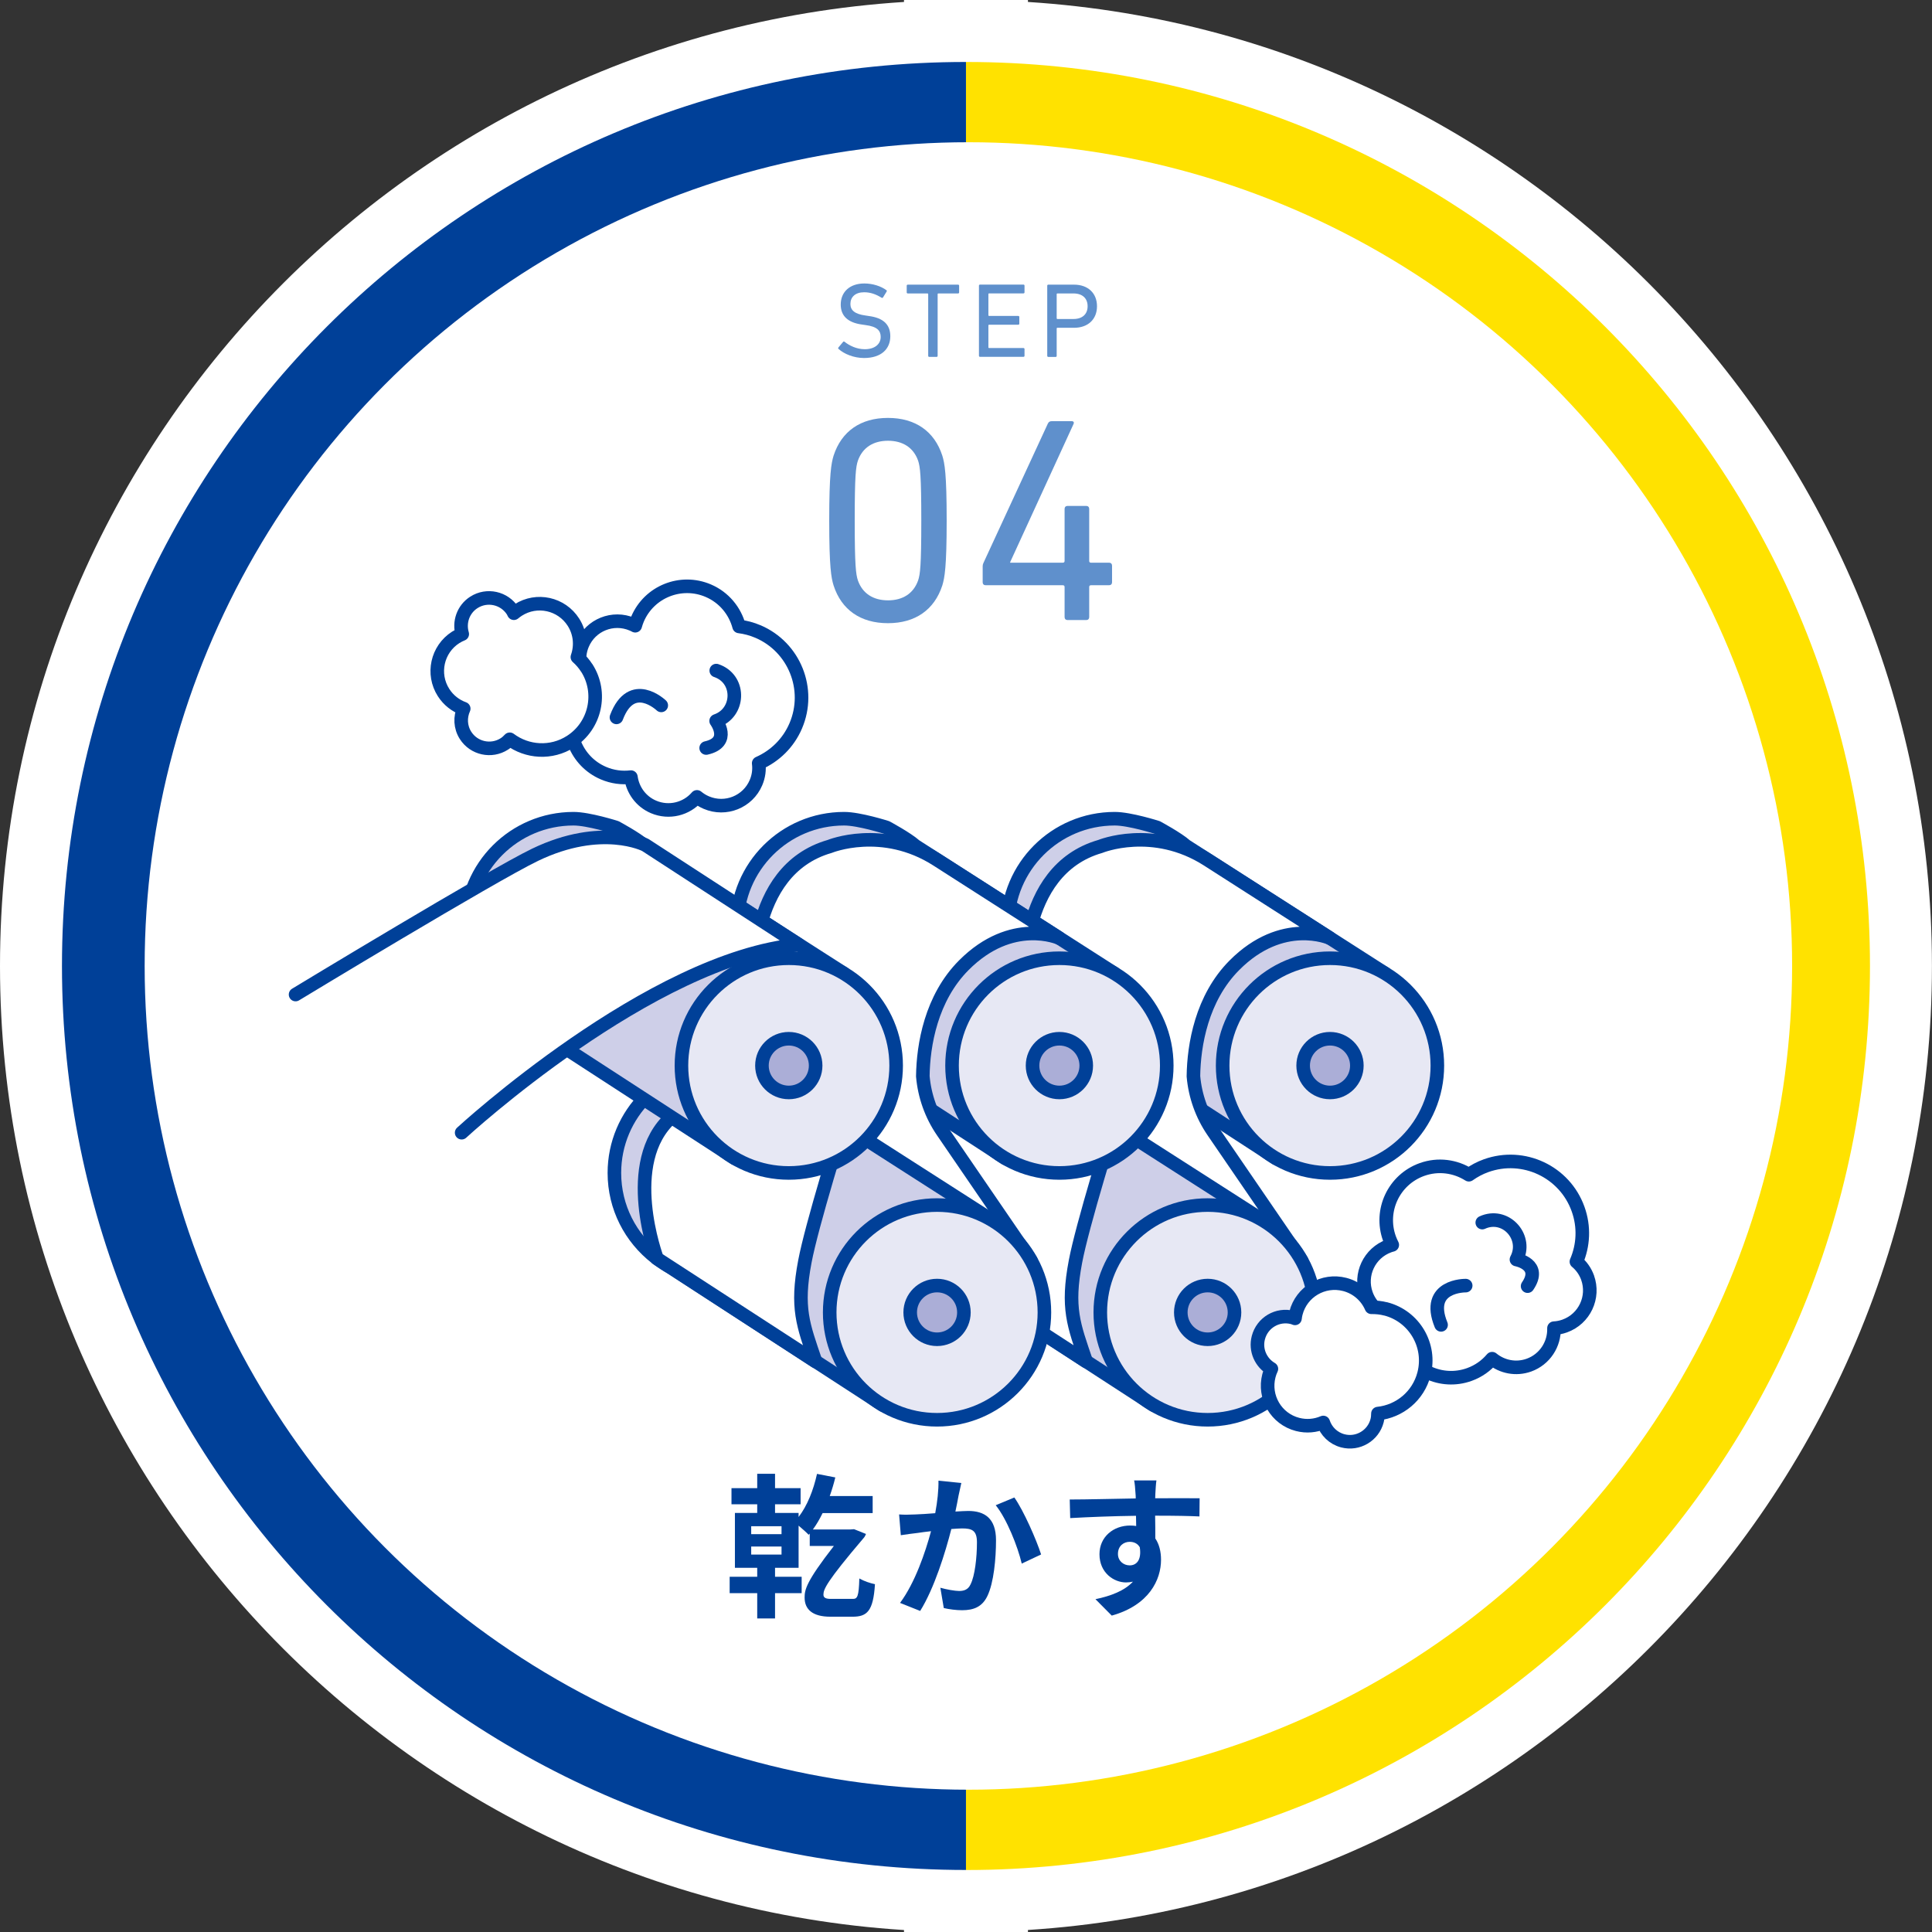 <?xml version="1.0" encoding="UTF-8"?>
<svg id="_レイヤー_2" data-name="レイヤー 2" xmlns="http://www.w3.org/2000/svg" viewBox="0 0 327.35 327.35">
  <rect x="0" y="0" width="327.35" height="327.35" fill="#333333" stroke="none"/>
  <defs>
    <style>
      .cls-1 {
        fill: #e7e8f4;
      }

      .cls-1, .cls-2, .cls-3, .cls-4, .cls-5 {
        stroke: #004098;
        stroke-linecap: round;
        stroke-linejoin: round;
        stroke-width: 2.3px;
      }

      .cls-2, .cls-6 {
        fill: #fff;
      }

      .cls-3 {
        fill: #abaed7;
      }

      .cls-4 {
        fill: #cecfe8;
      }

      .cls-5 {
        fill: none;
      }

      .cls-7 {
        fill: #5f90cc;
      }

      .cls-7, .cls-6, .cls-8, .cls-9 {
        stroke-width: 0px;
      }

      .cls-8 {
        fill: #ffe200;
      }

      .cls-9 {
        fill: #004098;
      }
    </style>
  </defs>
  <g id="_-" data-name="-">
    <g>
      <g>
        <g>
          <path class="cls-6" d="m163.67,327.35h-10.5V0h10.5c90.25,0,163.67,73.42,163.67,163.67s-73.42,163.67-163.67,163.67Zm10.5-305.97v284.58c73.79-5.39,132.17-67.15,132.17-142.29S247.96,26.77,174.17,21.38Z"/>
          <path class="cls-6" d="m174.17,327.35h-10.5C73.42,327.35,0,253.92,0,163.67S73.42,0,163.67,0h10.5v327.35ZM153.17,21.38C79.38,26.77,21,88.53,21,163.67s58.38,136.9,132.17,142.29V21.38Z"/>
        </g>
        <g>
          <path class="cls-8" d="m163.67,10.5v306.35c84.6,0,153.17-68.58,153.17-153.17S248.27,10.5,163.67,10.5Z"/>
          <path class="cls-9" d="m10.5,163.67c0,84.6,68.58,153.17,153.17,153.17V10.5C79.08,10.5,10.5,79.08,10.5,163.67Z"/>
        </g>
      </g>
      <circle class="cls-6" cx="164.08" cy="163.67" r="139.57"/>
      <g>
        <path class="cls-7" d="m140.5,88.2c0-7.92.35-9.71.74-11,1.34-4.11,4.56-6.39,9.21-6.39s7.88,2.28,9.21,6.39c.4,1.29.74,3.07.74,11s-.35,9.71-.74,11c-1.34,4.11-4.56,6.39-9.21,6.39s-7.88-2.28-9.21-6.39c-.4-1.29-.74-3.07-.74-11Zm9.96,13.52c2.48,0,4.31-1.14,5.1-3.37.35-1.04.54-2.48.54-10.15s-.2-9.11-.54-10.15c-.79-2.23-2.62-3.37-5.1-3.37s-4.31,1.14-5.1,3.37c-.35,1.04-.54,2.48-.54,10.15s.2,9.11.54,10.15c.79,2.23,2.62,3.37,5.1,3.37Z"/>
        <path class="cls-7" d="m166.5,98.65v-2.72c0-.2.05-.4.15-.59l10.9-23.58c.15-.3.35-.4.69-.4h3.32c.35,0,.45.2.35.45l-10.75,23.43v.1h8.92c.2,0,.3-.1.3-.3v-8.82c0-.3.2-.5.5-.5h3.17c.3,0,.5.2.5.5v8.82c0,.2.1.3.3.3h3.07c.3,0,.5.2.5.5v2.82c0,.3-.2.5-.5.5h-3.07c-.2,0-.3.1-.3.3v5.1c0,.3-.2.5-.5.5h-3.17c-.3,0-.5-.2-.5-.5v-5.1c0-.2-.1-.3-.3-.3h-13.08c-.3,0-.5-.2-.5-.5Z"/>
      </g>
      <g>
        <path class="cls-7" d="m142.08,59.14c-.07-.07-.09-.18-.02-.27l.79-.94c.07-.09.16-.09.25-.02.79.63,2.02,1.26,3.42,1.26,1.69,0,2.7-.85,2.7-2.09,0-1.04-.59-1.75-2.56-2l-.61-.09c-2.38-.32-3.6-1.46-3.6-3.38,0-2.18,1.57-3.58,4-3.58,1.44,0,2.83.47,3.73,1.13.09.07.11.16.04.25l-.61.99c-.07.09-.16.09-.25.04-.99-.61-1.91-.92-2.95-.92-1.49,0-2.32.81-2.32,1.98,0,1.03.68,1.71,2.57,1.96l.59.09c2.39.32,3.6,1.42,3.6,3.42,0,2.14-1.51,3.69-4.46,3.69-1.73,0-3.4-.7-4.3-1.53Z"/>
        <path class="cls-7" d="m157.45,60.47c-.11,0-.18-.07-.18-.18v-10.46c0-.07-.04-.11-.11-.11h-3.35c-.11,0-.18-.07-.18-.18v-1.13c0-.11.07-.18.18-.18h8.52c.11,0,.18.07.18.18v1.13c0,.11-.07.18-.18.18h-3.35c-.07,0-.11.04-.11.11v10.46c0,.11-.07.18-.18.18h-1.24Z"/>
        <path class="cls-7" d="m165.87,48.4c0-.11.07-.18.18-.18h7.36c.11,0,.18.07.18.18v1.13c0,.11-.07.18-.18.18h-5.83c-.07,0-.11.04-.11.11v3.6c0,.07.04.11.11.11h4.95c.11,0,.18.07.18.18v1.13c0,.11-.07.18-.18.18h-4.95c-.07,0-.11.04-.11.11v3.73c0,.07.04.11.11.11h5.83c.11,0,.18.07.18.18v1.13c0,.11-.07.18-.18.18h-7.36c-.11,0-.18-.07-.18-.18v-11.88Z"/>
        <path class="cls-7" d="m177.62,60.47c-.11,0-.18-.07-.18-.18v-11.88c0-.11.07-.18.18-.18h4.36c2.36,0,3.89,1.44,3.89,3.66s-1.53,3.65-3.89,3.65h-2.83c-.07,0-.11.04-.11.11v4.65c0,.11-.07.18-.18.18h-1.24Zm6.66-8.59c0-1.33-.88-2.16-2.39-2.16h-2.74c-.07,0-.11.04-.11.11v4.11c0,.07.04.11.11.11h2.74c1.51,0,2.39-.83,2.39-2.16Z"/>
      </g>
      <g>
        <path class="cls-9" d="m144.52,270.91c.73,0,1-.37,1.08-3.46.84.47,1.81.79,2.65.97-.29,4.59-1.34,5.51-3.81,5.51h-3.73c-3.07,0-4.38-1.26-4.38-3.25,0-1.31.24-2.68,4.96-8.74h-4.09v-2.1l-.18.21c-.37-.39-1.08-1.02-1.71-1.55v7.14h-3.99v1.52h4.51v2.78h-4.51v4.28h-3.02v-4.28h-4.67v-2.78h4.67v-1.52h-3.78v-9.29h3.78v-1.47h-4.36v-2.73h4.36v-2.44h3.02v2.44h4.33v2.73h-4.33v1.47h3.99v.68c1.47-1.89,2.52-4.57,3.12-7.3l3.1.6c-.26,1.08-.58,2.13-.94,3.15h7.27v2.89h-8.48c-.5,1.02-1.05,1.97-1.65,2.78h6.3l.68-.05,2.02.81c-.08.18-.18.42-.31.58-6.46,7.58-6.9,8.82-6.9,9.71,0,.52.42.71,1.23.71h3.78Zm-12.1-12.31h-5.14v1.34h5.14v-1.34Zm0,3.44h-5.14v1.36h5.14v-1.36Z"/>
        <path class="cls-9" d="m162.88,251.28c-.16.68-.34,1.5-.47,2.15-.13.79-.34,1.73-.53,2.68.87-.05,1.65-.1,2.18-.1,2.75,0,4.7,1.23,4.7,4.96,0,3.07-.37,7.22-1.47,9.47-.87,1.81-2.31,2.39-4.28,2.39-1,0-2.23-.16-3.1-.37l-.58-3.44c1,.29,2.49.55,3.18.55.87,0,1.55-.26,1.94-1.13.73-1.44,1.08-4.54,1.08-7.11,0-2.07-.89-2.36-2.55-2.36-.42,0-1.05.05-1.79.1-1,3.94-2.89,10.05-5.28,13.88l-3.41-1.36c2.54-3.41,4.3-8.61,5.25-12.15-.92.1-1.73.21-2.23.29-.73.08-2.07.26-2.89.39l-.29-3.52c.95.08,1.81.03,2.76,0,.81-.03,2.05-.1,3.36-.21.37-1.99.58-3.88.55-5.51l3.86.39Zm8.98,2.44c1.58,2.23,3.75,7.19,4.54,9.66l-3.28,1.55c-.68-2.89-2.54-7.58-4.41-9.89l3.15-1.31Z"/>
        <path class="cls-9" d="m203.25,256.94c-1.58-.08-4.02-.13-7.53-.13.03,1.31.03,2.73.03,3.86.66.97.97,2.23.97,3.6,0,3.39-2,7.69-8.35,9.47l-2.76-2.78c2.62-.55,4.91-1.42,6.35-2.97-.37.08-.76.13-1.18.13-2.02,0-4.49-1.6-4.49-4.78,0-2.94,2.36-4.86,5.2-4.86.37,0,.71.03,1.02.08l-.03-1.73c-3.94.05-7.95.21-11.15.39l-.08-3.15c2.97,0,7.69-.13,11.18-.18,0-.31,0-.6-.03-.79-.05-.84-.13-1.84-.24-2.26h3.78c-.08.42-.16,1.81-.18,2.23,0,.21-.03.47-.03.79,2.62,0,6.17-.03,7.53,0l-.03,3.07Zm-11.84,8.29c1.08,0,2.05-.81,1.71-3.07-.37-.63-.97-.92-1.71-.92-1,0-1.99.68-1.99,2.05,0,1.21.97,1.94,1.99,1.94Z"/>
      </g>
      <g>
        <g>
          <g>
            <path class="cls-4" d="m216.19,196.26l18.44-31.36-33.69-21.58c-1.44-1.28-4.88-3.12-4.88-3.12,0,0-4.63-1.48-7.18-1.48-10.05,0-18.19,8.14-18.19,18.19,0,5.85,2.77,11.04,7.06,14.37h0s.17.12.17.12c.76.57,1.55,1.1,2.39,1.55l35.89,23.3Z"/>
            <g>
              <circle class="cls-1" cx="225.35" cy="180.55" r="18.19"/>
              <circle class="cls-3" cx="225.35" cy="180.55" r="4.55"/>
            </g>
            <path class="cls-2" d="m225.35,158.96s-11.47-7.35-20.74-13.28c-9.26-5.93-18.19-2.26-18.19-2.26-14.25,4.1-12.74,23.48-12.74,23.48l-.05,18.19,46.89,28.47-14.97-21.86c-1.9-2.78-3.05-6-3.34-9.35h0c.07-5.27,1.39-13.23,6.94-18.8,8.15-8.19,16.19-4.6,16.19-4.6Z"/>
          </g>
          <g>
            <g>
              <path class="cls-4" d="m195.45,238.08l18.44-31.36-33.69-21.58c-1.44-1.28-3.07-2.34-4.86-3.11h-.02s0,0,0,0c-2.2-.95-4.63-1.48-7.18-1.48-10.05,0-18.19,8.14-18.19,18.19,0,5.85,2.77,11.04,7.06,14.37h0s.17.12.17.12c.76.57,1.55,1.1,2.39,1.55l35.89,23.3Z"/>
              <g>
                <circle class="cls-1" cx="204.62" cy="222.37" r="18.19"/>
                <circle class="cls-3" cx="204.62" cy="222.37" r="4.55"/>
              </g>
            </g>
            <path class="cls-2" d="m157.17,213.23s-6.11-16.29,2.44-23.93l25.15-13.12c3.72-1.94,7.93,1.58,6.66,5.58-3.34,10.6-8.05,25.96-9.19,31.95-1.51,7.92-.29,10.79,1.81,16.98l-26.88-17.45Z"/>
          </g>
          <g>
            <path class="cls-4" d="m170.34,196.26l18.44-31.36-33.69-21.58c-1.44-1.28-4.88-3.12-4.88-3.12,0,0-4.63-1.48-7.18-1.48-10.05,0-18.19,8.14-18.19,18.19,0,5.85,2.77,11.04,7.06,14.37h0s.17.12.17.12c.76.57,1.55,1.1,2.39,1.55l35.89,23.3Z"/>
            <g>
              <circle class="cls-1" cx="179.5" cy="180.55" r="18.19"/>
              <circle class="cls-3" cx="179.5" cy="180.55" r="4.55"/>
            </g>
            <path class="cls-2" d="m179.5,158.96s-11.47-7.35-20.74-13.28c-9.26-5.93-18.19-2.26-18.19-2.26-14.25,4.1-12.74,23.48-12.74,23.48l-.05,18.19,46.89,28.47-14.97-21.86c-1.9-2.78-3.05-6-3.34-9.35h0c.07-5.27,1.39-13.23,6.94-18.8,8.15-8.19,16.19-4.6,16.19-4.6Z"/>
          </g>
          <g>
            <g>
              <g>
                <path class="cls-4" d="m149.6,238.08l18.44-31.36-33.69-21.58c-1.44-1.28-3.07-2.34-4.86-3.11h-.02s0,0,0,0c-2.2-.95-4.63-1.48-7.18-1.48-10.05,0-18.19,8.14-18.19,18.19,0,5.85,2.77,11.04,7.06,14.37h0s.17.12.17.12c.76.57,1.55,1.1,2.39,1.55l35.89,23.3Z"/>
                <g>
                  <circle class="cls-1" cx="158.77" cy="222.37" r="18.19"/>
                  <circle class="cls-3" cx="158.77" cy="222.37" r="4.55"/>
                </g>
              </g>
              <path class="cls-2" d="m111.32,213.23s-6.11-16.29,2.44-23.93l25.15-13.12c3.72-1.94,7.93,1.58,6.66,5.58-3.34,10.6-8.05,25.96-9.19,31.95-1.51,7.92-.29,10.79,1.81,16.98l-26.88-17.45Z"/>
            </g>
            <g>
              <path class="cls-4" d="m124.49,196.26l18.44-31.36-33.69-21.58c-1.44-1.28-4.88-3.12-4.88-3.12,0,0-4.63-1.48-7.18-1.48-10.05,0-18.19,8.14-18.19,18.19,0,5.85,2.77,11.04,7.06,14.37h0s.17.12.17.12c.76.57,1.55,1.1,2.39,1.55l35.89,23.3Z"/>
              <g>
                <circle class="cls-1" cx="133.65" cy="180.55" r="18.19"/>
                <circle class="cls-3" cx="133.65" cy="180.55" r="4.55"/>
              </g>
            </g>
            <path class="cls-2" d="m78.22,191.92s32.06-29.56,57.13-31.85l-26.01-16.9s-7.35-3.79-18.68,1.66c-7.26,3.49-40.58,23.68-40.58,23.68"/>
          </g>
        </g>
        <g>
          <g>
            <path class="cls-6" d="m128.41,107c-1.04-.45-2.11-.72-3.18-.86-.7-2.62-2.54-4.91-5.23-6.06-4.64-1.98-10,.17-11.98,4.81-.16.37-.28.75-.39,1.13-.17-.09-.34-.18-.52-.25-3.26-1.39-7.02.12-8.41,3.38-.99,2.32-.5,4.89,1.03,6.68-.96.86-1.75,1.93-2.29,3.19-1.98,4.64.17,10,4.81,11.98,1.52.65,3.12.85,4.65.67.29,2.16,1.67,4.13,3.83,5.05,2.63,1.12,5.59.35,7.36-1.7.47.39,1,.72,1.59.97,3.26,1.39,7.02-.12,8.41-3.38.46-1.08.6-2.2.46-3.29,2.72-1.2,5.02-3.39,6.28-6.34,2.64-6.18-.23-13.34-6.41-15.98Z"/>
            <path class="cls-5" d="m128.41,107c-1.04-.45-2.11-.72-3.18-.86-.7-2.62-2.54-4.91-5.23-6.06-4.64-1.98-10,.17-11.98,4.81-.16.37-.28.75-.39,1.13-.17-.09-.34-.18-.52-.25-3.26-1.39-7.02.12-8.41,3.38-.99,2.32-.5,4.89,1.03,6.68-.96.86-1.75,1.93-2.29,3.19-1.98,4.64.17,10,4.81,11.98,1.52.65,3.12.85,4.65.67.29,2.16,1.67,4.13,3.83,5.05,2.63,1.12,5.59.35,7.36-1.7.47.39,1,.72,1.59.97,3.26,1.39,7.02-.12,8.41-3.38.46-1.08.6-2.2.46-3.29,2.72-1.2,5.02-3.39,6.28-6.34,2.64-6.18-.23-13.34-6.41-15.98Z"/>
          </g>
          <path class="cls-2" d="m121.36,113.62s.14.04.37.14c3.76,1.6,3.52,7.02-.34,8.37l-.05.02s2.68,3.6-1.69,4.59"/>
          <path class="cls-2" d="m112.04,119.52s-5.01-4.79-7.59,2.03"/>
        </g>
        <g>
          <path class="cls-6" d="m99.42,113.19c-.45-.71-.99-1.33-1.59-1.86.67-1.9.5-4.08-.67-5.91-2.02-3.16-6.21-4.08-9.36-2.06-.26.17-.5.35-.73.54-.07-.13-.12-.26-.2-.39-1.42-2.22-4.36-2.86-6.57-1.45-1.83,1.17-2.57,3.38-1.98,5.37-.38.15-.74.34-1.1.56-3.16,2.02-4.08,6.21-2.06,9.36.84,1.31,2.05,2.23,3.41,2.72-.64,1.42-.59,3.12.31,4.53,1.42,2.22,4.36,2.86,6.57,1.45.35-.22.65-.5.92-.79,2.93,2.2,7.03,2.49,10.3.4,4.21-2.69,5.44-8.28,2.75-12.49Z"/>
          <path class="cls-5" d="m99.42,113.19c-.45-.71-.99-1.33-1.59-1.86.67-1.9.5-4.08-.67-5.91-2.02-3.16-6.21-4.08-9.36-2.06-.26.17-.5.35-.73.54-.07-.13-.12-.26-.2-.39-1.42-2.22-4.36-2.86-6.57-1.45-1.83,1.17-2.57,3.38-1.98,5.37-.38.15-.74.34-1.1.56-3.16,2.02-4.08,6.21-2.06,9.36.84,1.31,2.05,2.23,3.41,2.72-.64,1.42-.59,3.12.31,4.53,1.42,2.22,4.36,2.86,6.57,1.45.35-.22.65-.5.92-.79,2.93,2.2,7.03,2.49,10.3.4,4.21-2.69,5.44-8.28,2.75-12.49Z"/>
        </g>
        <g>
          <g>
            <path class="cls-6" d="m269,216.49c-.4-1.1-1.06-2.02-1.9-2.72,1.18-2.73,1.37-5.9.28-8.92-2.27-6.33-9.25-9.61-15.58-7.34-1.07.38-2.04.91-2.92,1.53-2.3-1.45-5.21-1.87-7.96-.88-4.75,1.71-7.21,6.94-5.5,11.68.14.38.3.74.48,1.09-.18.05-.37.1-.55.17-3.33,1.2-5.06,4.87-3.86,8.2.85,2.37,2.96,3.92,5.3,4.19-.12,1.28.03,2.61.49,3.9,1.71,4.75,6.94,7.21,11.68,5.5,1.56-.56,2.86-1.5,3.86-2.68,1.69,1.39,4.04,1.88,6.24,1.09,2.69-.97,4.33-3.55,4.24-6.26.61-.03,1.22-.15,1.83-.37,3.33-1.2,5.06-4.87,3.86-8.2Z"/>
            <path class="cls-5" d="m269,216.49c-.4-1.1-1.06-2.02-1.9-2.72,1.18-2.73,1.37-5.9.28-8.92-2.27-6.33-9.25-9.61-15.58-7.34-1.07.38-2.04.91-2.92,1.53-2.3-1.45-5.21-1.87-7.96-.88-4.75,1.71-7.21,6.94-5.5,11.68.14.38.3.74.48,1.09-.18.05-.37.1-.55.17-3.33,1.2-5.06,4.87-3.86,8.2.85,2.37,2.96,3.92,5.3,4.19-.12,1.28.03,2.61.49,3.9,1.71,4.75,6.94,7.21,11.68,5.5,1.56-.56,2.86-1.5,3.86-2.68,1.69,1.39,4.04,1.88,6.24,1.09,2.69-.97,4.33-3.55,4.24-6.26.61-.03,1.22-.15,1.83-.37,3.33-1.2,5.06-4.87,3.86-8.2Z"/>
          </g>
          <path class="cls-2" d="m251.15,207.15s.13-.06.36-.15c3.84-1.39,7.36,2.75,5.45,6.36l-.02.05s4.42.81,1.89,4.51"/>
          <path class="cls-2" d="m248.34,217.83s-6.93-.1-4.17,6.65"/>
        </g>
        <g>
          <path class="cls-6" d="m234.79,221.78c-.81-.21-1.63-.29-2.43-.28-.8-1.85-2.41-3.32-4.52-3.87-3.63-.94-7.33,1.24-8.26,4.86-.08.3-.13.6-.16.89-.14-.05-.26-.11-.41-.15-2.55-.66-5.14.87-5.8,3.42-.55,2.11.42,4.23,2.21,5.28-.17.37-.32.75-.42,1.16-.94,3.63,1.24,7.33,4.86,8.26,1.51.39,3.02.24,4.35-.33.49,1.48,1.7,2.69,3.32,3.11,2.54.66,5.14-.87,5.8-3.42.1-.4.14-.81.14-1.2,3.64-.38,6.84-2.96,7.81-6.72,1.25-4.83-1.65-9.77-6.49-11.02Z"/>
          <path class="cls-5" d="m234.79,221.78c-.81-.21-1.63-.29-2.43-.28-.8-1.85-2.41-3.32-4.52-3.87-3.63-.94-7.33,1.24-8.26,4.86-.08.3-.13.6-.16.89-.14-.05-.26-.11-.41-.15-2.55-.66-5.14.87-5.8,3.42-.55,2.11.42,4.23,2.21,5.28-.17.37-.32.75-.42,1.16-.94,3.63,1.24,7.33,4.86,8.26,1.51.39,3.02.24,4.35-.33.49,1.48,1.7,2.69,3.32,3.11,2.54.66,5.14-.87,5.8-3.42.1-.4.14-.81.14-1.2,3.64-.38,6.84-2.96,7.81-6.72,1.25-4.83-1.65-9.77-6.49-11.02Z"/>
        </g>
      </g>
    </g>
  </g>
</svg>